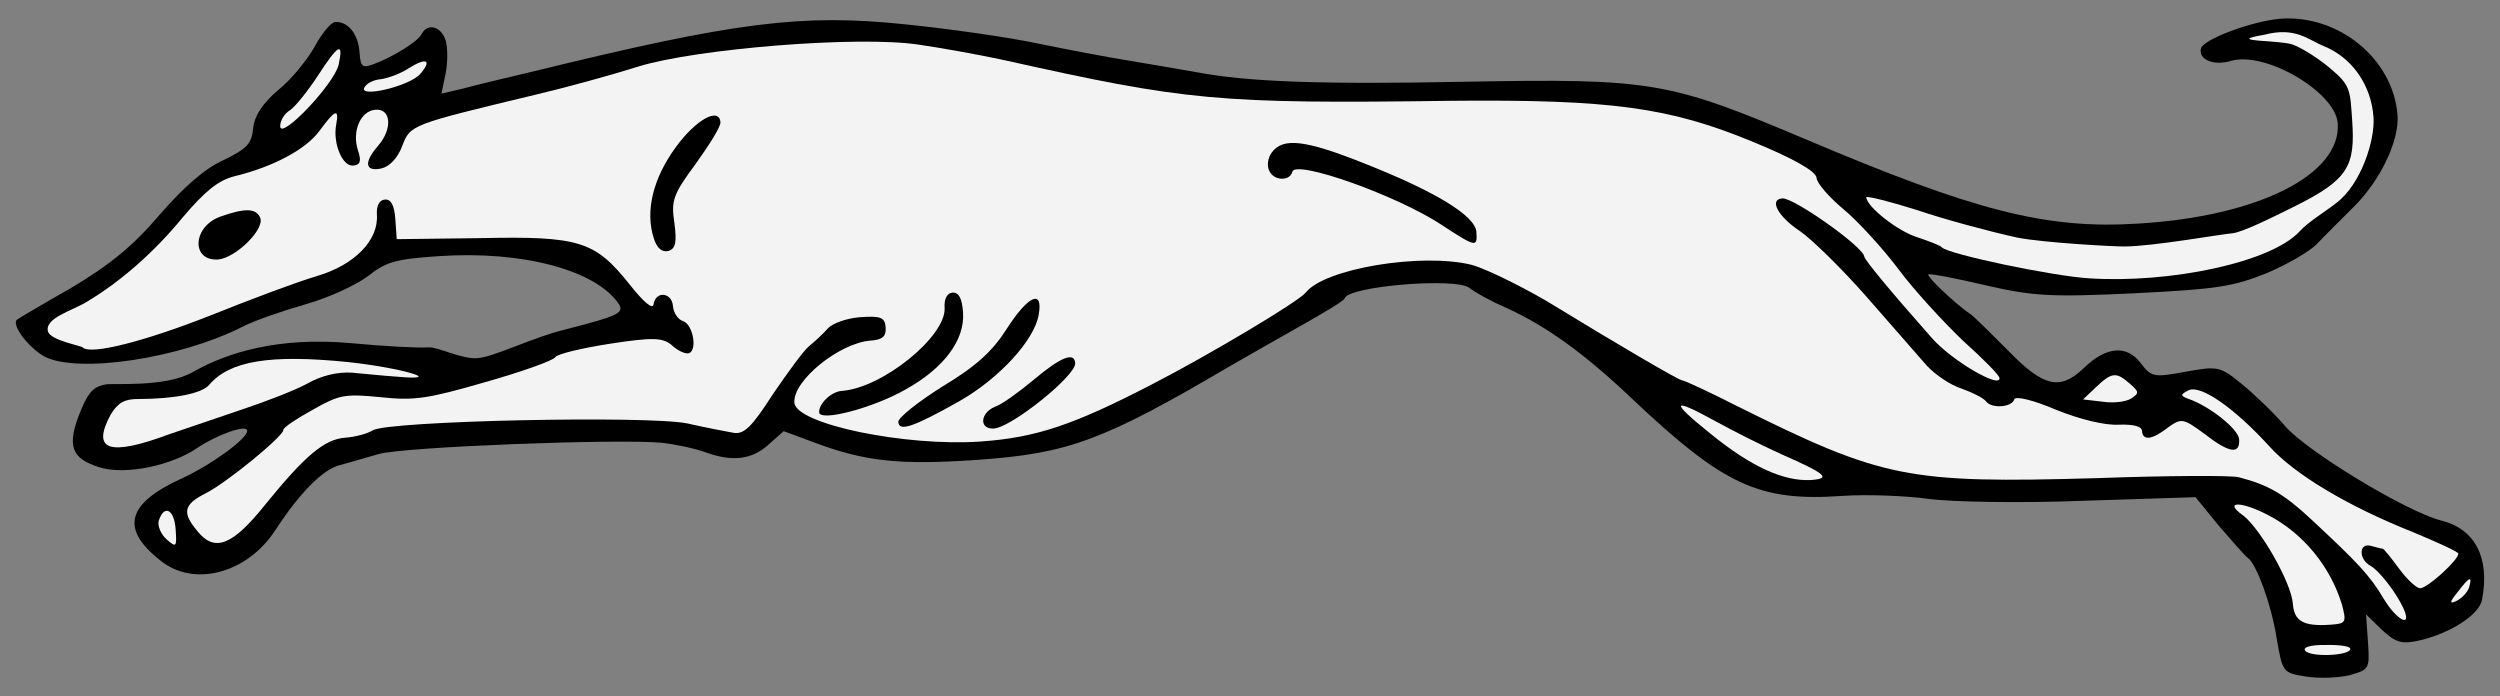 <?xml version="1.0" encoding="UTF-8" standalone="no"?>
<!DOCTYPE svg PUBLIC "-//W3C//DTD SVG 1.1//EN" "http://www.w3.org/Graphics/SVG/1.1/DTD/svg11.dtd">
<svg xmlns:dc="http://purl.org/dc/elements/1.1/" version="1.1" xmlns:xl="http://www.w3.org/1999/xlink" xmlns="http://www.w3.org/2000/svg" viewBox="36 130.5 355.5 99" width="355.5" height="99">
  <rect x="36" y="130.5" width="355.5" height="99" fill="#808080" stroke="none"/>
  <defs>
    <clipPath id="artboard_clip_path">
      <path d="M 36 130.5 L 391.5 130.5 L 391.5 229.5 L 36 229.5 Z"/>
    </clipPath>
  </defs>
  <g id="Dog_Courant_(3)" stroke="none" stroke-opacity="1" stroke-dasharray="none" fill="none" fill-opacity="1">
    <title>Dog Courant (3)</title>
    <g id="Dog_Courant_(3)_Layer_2" clip-path="url(#artboard_clip_path)">
      <title>Layer 2</title>
      <g id="Group_3">
        <g id="Graphic_21">
          <path d="M 80.722 137.182 C 79.651 139.058 77.36 141.879 75.571 143.291 C 73.385 145.16 72.218 146.872 72.001 148.689 C 71.815 150.933 71.094 151.67 67.774 153.275 C 65.193 154.4 62.121 157.103 58.706 161.031 C 54.9 165.502 51.651 168.132 46.133 171.435 C 42.007 173.783 38.546 175.827 38.467 175.919 C 37.484 176.588 40.034 179.928 42.356 181.224 C 47.158 183.634 61.511 181.515 70.544 176.936 C 72.284 176.042 76.39 174.64 79.587 173.73 C 82.785 172.82 86.69 171.002 88.321 169.772 C 90.922 167.703 92.27 167.351 98.248 166.933 C 110.373 166.085 120.871 168.955 124.041 173.796 C 124.728 175.035 123.813 175.442 116.479 177.328 C 111.837 178.425 106.286 181.264 103.895 181.431 C 101.589 181.592 98.289 179.801 96.923 179.897 C 95.471 179.998 90.562 179.741 85.897 179.295 C 75.708 178.377 68.37 180.575 63.42 183.409 C 59.458 185.66 51.994 184.934 50.981 185.176 C 49.627 185.443 48.73 185.9 47.628 188.551 C 45.192 194.213 46.405 195.702 50.007 196.909 C 53.872 198.183 60.592 196.596 64.029 194.21 C 66.899 192.294 71.085 190.799 71.15 191.739 C 71.228 192.849 66.002 196.647 61.76 198.574 C 54.028 202.118 53.077 205.702 58.797 210.193 C 63.53 214.067 71.199 212.072 75.222 205.784 C 78.633 200.569 81.919 197.25 84.28 196.656 C 85.457 196.316 87.983 195.624 89.832 195.066 C 93.279 194.053 123.659 192.872 130.049 193.455 C 131.952 193.665 134.738 194.243 136.323 194.818 C 140.108 196.184 142.92 195.902 145.339 193.673 L 147.439 191.81 L 152.108 193.543 C 159.155 196.139 164.082 196.653 175.012 195.889 C 187.906 194.987 192.842 193.183 210.892 182.568 C 218.644 178.078 226.915 173.639 227.208 172.932 C 227.687 171.182 243.045 169.937 244.952 171.434 C 245.591 171.99 247.913 173.286 250.126 174.247 C 255.885 176.847 261.398 180.838 268.11 187.233 C 281.155 199.536 286.122 201.849 297.991 201.018 C 301.407 200.78 306.999 200.989 310.292 201.446 C 313.67 201.896 323.635 202.057 332.277 201.71 L 348.202 201.197 L 351.58 205.337 C 353.541 207.603 355.312 209.624 355.672 209.856 C 356.848 210.718 358.956 216.32 359.723 221.157 C 360.588 226.16 360.588 226.16 363.886 226.701 C 365.709 227.003 368.448 226.897 370.052 226.527 C 372.914 225.727 372.993 225.635 372.724 221.793 L 372.45 217.865 L 374.752 220.106 C 376.768 221.939 377.554 222.141 380.257 221.523 C 384.643 220.444 388.581 217.852 388.95 215.767 C 390.081 209.853 387.989 205.709 383.1 204.506 C 378.296 203.297 364.141 194.762 360.969 191.123 C 359.38 189.26 356.621 186.622 354.8 185.119 C 351.706 182.589 351.358 182.528 346.783 183.362 C 342.293 184.191 341.946 184.13 340.436 182.176 C 338.446 179.483 335.463 179.778 332.33 182.828 C 328.952 186.068 326.599 185.546 321.606 180.403 C 319.389 178.156 317.087 175.914 316.448 175.358 C 313.834 173.567 309.967 169.805 310.205 169.531 C 310.364 169.348 313.931 170.042 318.204 171.031 C 325.008 172.614 327.594 172.777 339.481 172.203 C 351.454 171.623 353.656 171.212 358.331 169.34 C 361.248 168.107 364.464 166.251 365.503 165.149 C 366.541 164.047 368.868 161.739 370.633 159.985 C 374.487 156.197 377.179 150.517 376.929 146.931 C 376.367 138.904 368.54 132.501 360.178 133.172 C 356.17 133.538 349.311 136.077 348.974 137.387 C 348.569 138.96 350.782 139.921 353.301 139.144 C 358.183 137.773 368.115 143.6 368.425 148.04 C 368.933 155.299 357.166 161.27 340.075 162.293 C 326.919 163.128 316.781 160.49 292.639 150.251 C 273.276 142.08 270.928 141.643 244.447 142.122 C 223.881 142.531 213.386 142.149 206.167 140.766 C 203.301 140.28 198.783 139.48 196.18 139.062 C 193.576 138.643 187.924 137.58 183.571 136.683 C 179.304 135.78 170.81 134.572 164.761 133.965 C 150.065 132.418 140.623 133.594 111.771 140.674 C 108.056 141.534 103.584 142.619 101.9 143.08 L 98.776 143.814 L 99.354 141.027 C 99.673 139.46 99.695 137.314 99.361 136.221 C 98.705 134.208 96.785 133.742 95.953 135.344 C 95.427 136.411 91.972 138.54 89.213 139.591 C 87.541 140.223 87.273 140.07 87.124 137.935 C 86.939 135.288 85.441 133.505 83.648 133.63 C 83.05 133.672 81.706 135.311 80.722 137.182 Z" fill="black"/>
        </g>
        <g id="Graphic_20">
          <path d="M 84.157 139.687 C 83.574 142.388 75.981 150.384 75.85 148.506 C 75.796 147.737 76.408 146.665 77.232 146.178 C 77.97 145.697 79.785 143.425 81.258 141.177 C 84.125 136.772 84.87 136.377 84.157 139.687 Z" fill="#f3f3f3"/>
        </g>
        <g id="Graphic_19">
          <path d="M 95.749 141.022 C 94.24 142.758 86.98 144.467 87.818 142.949 C 88.118 142.328 89.198 141.823 90.223 141.752 C 91.241 141.595 92.999 140.957 94.146 140.19 C 96.613 138.645 97.496 139.012 95.749 141.022 Z" fill="#f3f3f3"/>
        </g>
        <g id="Graphic_18">
          <path d="M 166.592 136.84 L 166.592 136.84 C 158.007 135.553 134.969 137.421 126.738 139.97 C 123.297 141.069 116.647 142.907 112.004 144.004 C 94.366 148.241 94.366 148.241 93.203 151.24 C 92.554 153.001 91.351 154.201 90.252 154.449 C 87.885 154.958 87.704 153.598 89.769 151.222 C 91.834 148.847 91.631 145.944 89.411 146.099 C 87.276 146.248 86.022 149.167 86.896 151.852 C 87.436 153.445 87.216 153.975 86.191 154.047 C 84.654 154.154 83.305 150.816 83.809 148.207 C 84.246 145.859 83.66 146.072 81.466 149.057 C 79.51 151.768 74.792 154.243 69.308 155.571 C 67.032 156.159 65.164 157.662 61.993 161.402 C 57.881 166.409 53.191 170.513 48.332 173.427 C 46.275 174.686 42.265 175.737 42.83 177.671 C 43.261 178.928 47.566 179.659 47.755 179.903 C 48.863 181.027 56.618 179.026 65.887 175.374 C 71.562 173.089 78.336 170.556 81.027 169.768 C 86.408 168.19 89.853 164.688 89.596 161.017 C 89.507 159.736 89.965 158.931 90.734 158.878 C 91.588 158.818 92.074 159.642 92.218 161.691 L 92.415 164.509 L 104.332 164.362 C 118.384 164.066 120.578 164.771 125.466 170.865 C 127.445 173.386 128.815 174.578 128.932 173.797 C 129.222 171.803 131.557 172.069 131.695 174.033 C 131.76 174.972 132.43 175.955 133.131 176.164 C 134.624 176.66 135.246 180.649 133.795 180.751 C 133.282 180.787 132.216 180.261 131.479 179.54 C 130.206 178.513 128.828 178.438 122.715 179.381 C 118.726 180.003 115.181 180.851 114.955 181.296 C 114.729 181.741 110.292 183.338 105.076 184.819 C 96.833 187.197 94.966 187.499 90.125 186.98 C 85.027 186.478 84.264 186.617 80.468 188.77 C 78.154 190.048 76.268 191.295 76.292 191.637 C 76.351 192.491 68.236 199.15 65.252 200.646 C 62.102 202.239 61.839 203.373 64.085 206.048 C 66.526 209.052 69.034 208.105 73.69 202.287 C 79.378 195.282 82.132 192.944 85.121 192.735 C 86.487 192.64 88.257 192.173 88.995 191.692 C 91.217 190.336 128.061 189.561 133.719 190.71 C 136.334 191.3 139.291 191.865 140.334 192.05 C 141.809 192.29 142.933 191.181 145.874 186.599 C 147.976 183.535 150.244 180.373 151.056 179.716 C 151.868 179.058 153.077 177.944 153.712 177.213 C 154.348 176.482 156.441 175.735 158.319 175.604 C 161.223 175.401 161.838 175.615 161.94 177.067 C 162.029 178.348 161.461 178.816 159.839 178.93 C 155.399 179.24 148.737 184.597 148.958 187.757 C 149.173 190.831 164.842 194.026 175.43 193.285 C 183.372 192.73 188.735 190.896 199.831 185.143 C 208.114 180.874 220.633 173.392 221.66 172.118 C 224.336 168.671 238.165 166.416 245.237 168.153 C 247.773 168.834 254.276 172.24 256.969 173.94 C 265.664 179.253 274.792 184.621 275.219 184.591 C 275.475 184.573 279.022 186.213 283.026 188.25 C 303.74 198.557 307.221 199.258 334.112 198.493 C 344.297 198.124 353.39 198.089 354.353 198.364 C 358.548 199.444 360.784 200.746 364.639 204.338 C 371.247 210.483 373.007 212.334 374.954 215.63 C 376.797 218.676 379.027 219.893 377.8 217.062 C 376.784 214.816 374.331 211.641 373.082 210.956 C 371.388 210.045 371.392 207.642 373.141 208.12 C 373.928 208.322 374.629 208.531 374.8 208.519 C 374.97 208.507 376.005 209.807 377.143 211.358 C 378.281 212.909 379.658 214.186 380.17 214.15 C 381.28 214.072 385.635 210.078 385.575 209.224 C 385.557 208.968 382.632 207.628 379.097 206.159 C 369.917 202.51 362.307 197.98 358.678 193.943 C 353.752 188.538 348.97 185.183 347.224 185.992 C 346.065 186.588 345.991 186.764 347.137 187.199 C 350.124 188.191 354.303 191.503 354.404 192.955 C 354.56 195.175 352.999 194.941 349.459 192.185 C 346.474 189.991 346.212 189.924 344.332 191.257 C 342.054 193.046 340.694 193.227 340.592 191.775 C 340.545 191.092 339.325 190.834 337.355 190.886 C 335.391 191.024 331.813 190.158 328.369 188.769 C 325.096 187.367 322.566 186.772 322.431 187.296 C 322.082 188.436 319.178 188.639 318.418 187.577 C 318.04 187.088 316.529 186.336 314.944 185.76 C 313.365 185.27 311.202 183.791 309.997 182.502 C 308.876 181.208 305.053 176.841 301.51 172.799 C 297.966 168.756 293.636 164.511 291.924 163.344 C 288.866 161.327 287.491 158.848 289.455 158.711 C 291.078 158.598 301.008 165.626 301.103 166.992 C 301.133 167.419 304.512 171.559 310.661 178.509 C 313.462 181.745 320.439 185.805 320.331 184.268 C 320.302 183.841 317.994 181.514 315.155 178.967 C 312.397 176.328 308.22 171.815 306.041 168.878 C 303.77 165.862 300.239 161.99 298.144 160.249 C 296.139 158.587 294.368 156.566 294.314 155.797 C 294.248 154.858 291.031 153.023 285.113 150.605 C 273.362 145.764 265.045 144.629 242.491 144.833 C 208.972 145.289 204.649 144.819 178.585 139.005 C 175.275 138.293 169.799 137.303 166.592 136.84 Z" fill="#f3f3f3"/>
        </g>
        <g id="Graphic_17">
          <path d="M 366.368 137.029 C 370.428 138.633 373.19 142.559 373.513 147.17 C 373.74 150.415 371.753 156.754 368.163 159.408 C 366.862 160.442 364.087 162.166 363.055 163.354 C 358.993 167.843 344.448 170.826 333.068 170.077 C 327.812 169.758 313.18 166.663 312.169 165.704 C 311.889 165.38 310.304 164.804 308.633 164.235 C 305.915 163.395 301.559 160.01 301.372 158.564 C 301.354 158.308 304.585 159.112 308.621 160.374 C 312.577 161.728 318.96 163.427 322.795 164.274 C 326.624 165.036 336.914 165.577 338.085 165.549 C 342.112 165.544 351.935 163.781 353.387 163.679 C 354.753 163.584 358.959 161.51 362.359 159.813 C 369.988 156.019 370.93 154.071 370.476 147.581 C 370.19 143.482 370.281 142.676 367.546 140.379 C 365.902 138.95 363.385 137.323 361.977 136.821 C 360.045 136.184 352.142 136.435 357.963 135.446 C 362.465 134.253 364.338 136.227 366.368 137.029 Z" fill="#f3f3f3"/>
        </g>
        <g id="Graphic_16">
          <path d="M 85.485 181.984 C 93.18 182.819 99.49 184.694 92.495 184.068 C 90.599 183.943 87.66 183.634 86.019 183.491 C 84.037 183.372 81.756 183.875 79.693 185.049 C 77.874 186.034 73.779 187.608 70.508 188.695 C 67.323 189.775 62.546 191.397 60.032 192.259 C 51.501 195.43 48.953 194.578 51.766 189.405 C 52.769 187.79 53.672 187.212 55.733 187.239 C 60.881 187.223 64.688 186.442 65.72 185.254 C 68.653 181.788 74.423 180.87 85.485 181.984 Z" fill="#f3f3f3"/>
        </g>
        <g id="Graphic_15">
          <path d="M 60.975 205.751 C 61.154 208.312 61.075 208.404 59.704 207.212 C 58.882 206.498 58.366 205.247 58.574 204.546 C 59.352 202.174 60.778 202.933 60.975 205.751 Z" fill="#f3f3f3"/>
        </g>
        <g id="Graphic_14">
          <path d="M 280.003 190.435 C 282.502 191.805 286.682 193.915 289.34 195.102 C 295.715 197.917 296.446 198.552 293.457 198.761 C 289.608 198.945 285.001 196.864 279.269 192.202 C 273.36 187.467 273.666 186.931 280.003 190.435 Z" fill="#f3f3f3"/>
        </g>
        <g id="Graphic_13">
          <path d="M 338.834 185.034 C 340.204 186.225 340.216 186.396 339.068 187.163 C 338.33 187.643 336.457 187.86 334.982 187.62 L 332.213 187.299 L 334.064 185.539 C 336.317 183.408 336.915 183.366 338.834 185.034 Z" fill="#f3f3f3"/>
        </g>
        <g id="Graphic_12">
          <path d="M 358.505 203.737 C 363.49 206.306 367.337 211.014 369 216.39 C 369.698 219.001 369.624 219.178 367.404 219.333 C 363.561 219.602 362.221 218.837 362.048 216.361 C 361.839 213.372 357.441 205.7 354.992 203.812 C 352.104 201.782 354.586 201.695 358.505 203.737 Z" fill="#f3f3f3"/>
        </g>
        <g id="Graphic_11">
          <path d="M 387.111 214.008 C 386.902 214.709 386.102 215.537 385.358 215.932 C 384.277 216.437 384.259 216.181 385.524 214.634 C 387.174 212.459 387.595 212.344 387.111 214.008 Z" fill="#f3f3f3"/>
        </g>
        <g id="Graphic_10">
          <path d="M 370.216 222.74 C 370.288 223.765 364.47 224 363.8 223.017 C 363.423 222.529 364.6 222.189 366.662 222.217 C 368.632 222.165 370.193 222.399 370.216 222.74 Z" fill="#f3f3f3"/>
        </g>
        <g id="Graphic_9">
          <path d="M 132.088 151.438 C 128.8 155.958 127.751 160.58 128.958 164.356 C 129.402 165.784 130.132 166.42 131.06 166.183 C 132.067 165.855 132.263 164.983 131.895 162.178 C 131.418 159.036 131.7 158.158 134.914 153.815 C 136.87 151.104 138.49 148.502 138.448 147.904 C 138.293 145.684 134.985 147.46 132.088 151.438 Z" fill="black"/>
        </g>
        <g id="Graphic_8">
          <path d="M 67.39 161.282 C 63.369 162.679 63.118 167.673 67.046 167.399 C 69.601 167.134 73.773 162.981 72.977 161.406 C 72.369 160.076 70.74 160.104 67.39 161.282 Z" fill="black"/>
        </g>
        <g id="Graphic_7">
          <path d="M 216.835 152.205 C 216.285 152.93 216.112 154.143 216.502 154.803 C 217.116 156.218 219.439 156.313 219.771 154.917 C 220.249 153.168 234.768 158.33 241.068 162.524 C 245.924 165.702 246.095 165.69 245.94 163.47 C 245.778 161.165 240.045 157.704 230.073 153.768 C 221.509 150.334 218.4 150.036 216.835 152.205 Z" fill="black"/>
        </g>
        <g id="Graphic_6">
          <path d="M 170.324 174.249 C 170.604 178.263 161.512 185.678 155.706 186.084 C 154.169 186.191 152.403 187.945 152.487 189.14 C 152.583 190.507 160.166 188.518 164.787 185.878 C 170.238 182.836 173.22 178.852 172.945 174.924 C 172.802 172.875 172.315 172.051 171.461 172.111 C 170.693 172.164 170.234 172.969 170.324 174.249 Z" fill="black"/>
        </g>
        <g id="Graphic_5">
          <path d="M 179.119 177.324 C 177.108 180.468 174.769 182.605 170.075 185.422 C 166.541 187.643 163.695 189.901 163.737 190.499 C 163.839 191.95 165.932 191.203 172.536 187.481 C 178.146 184.257 183.088 178.849 183.697 175.288 C 184.379 171.55 182.213 172.474 179.119 177.324 Z" fill="black"/>
        </g>
        <g id="Graphic_4">
          <path d="M 182.969 184.52 C 180.942 186.207 178.494 188.008 177.487 188.336 C 175.32 189.26 175.226 191.583 177.36 191.434 C 179.837 191.261 189.02 183.926 188.895 182.132 C 188.781 180.51 186.859 181.245 182.969 184.52 Z" fill="black"/>
        </g>
      </g>
    </g>
  </g>
</svg>

